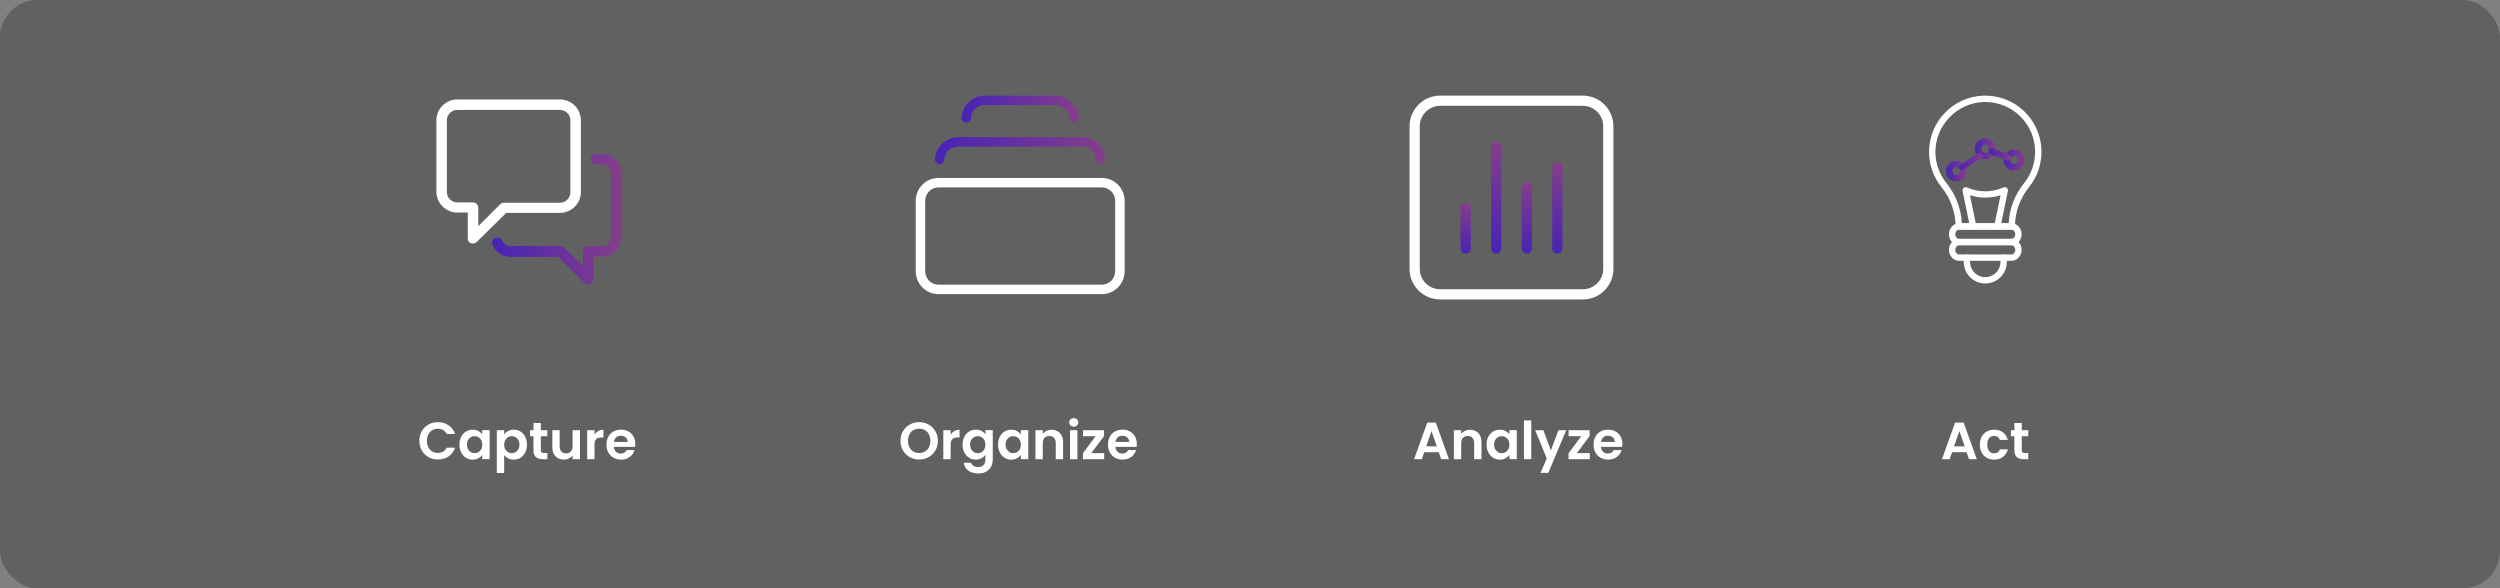 <?xml version="1.0" encoding="UTF-8"?>
<svg id="Capa_2" data-name="Capa 2" xmlns="http://www.w3.org/2000/svg" xmlns:xlink="http://www.w3.org/1999/xlink" viewBox="0 0 1551.77 365.15">
  <rect x="0" y="0" width="1551.77" height="365.15" fill="#808080" stroke="none"/>
  <defs>
    <style>
      .cls-1 {
        fill: url(#linear-gradient);
      }

      .cls-1, .cls-2, .cls-3, .cls-4, .cls-5, .cls-6, .cls-7, .cls-8, .cls-9, .cls-10, .cls-11, .cls-12, .cls-13, .cls-14, .cls-15 {
        stroke-width: 0px;
      }

      .cls-2 {
        fill: url(#linear-gradient-11);
      }

      .cls-3 {
        fill: url(#linear-gradient-12);
      }

      .cls-4 {
        fill: url(#linear-gradient-10);
      }

      .cls-5 {
        fill-rule: evenodd;
      }

      .cls-5, .cls-15 {
        fill: #fff;
      }

      .cls-6 {
        fill: url(#linear-gradient-4);
      }

      .cls-7 {
        fill: url(#linear-gradient-2);
      }

      .cls-8 {
        fill: url(#linear-gradient-3);
      }

      .cls-9 {
        fill: url(#linear-gradient-8);
      }

      .cls-10 {
        fill: url(#linear-gradient-9);
      }

      .cls-11 {
        fill: url(#linear-gradient-7);
      }

      .cls-12 {
        fill: url(#linear-gradient-5);
      }

      .cls-13 {
        fill: url(#linear-gradient-6);
      }

      .cls-14 {
        fill: #191919;
        opacity: .3;
      }
    </style>
    <linearGradient id="linear-gradient" x1="305.5" y1="136.04" x2="385.69" y2="136.04" gradientUnits="userSpaceOnUse">
      <stop offset="0" stop-color="#4723b6"/>
      <stop offset="1" stop-color="#853e8a"/>
    </linearGradient>
    <linearGradient id="linear-gradient-2" x1="1207.88" y1="106.18" x2="1220.79" y2="106.18" xlink:href="#linear-gradient"/>
    <linearGradient id="linear-gradient-3" x1="1243.75" y1="99.28" x2="1256.67" y2="99.28" xlink:href="#linear-gradient"/>
    <linearGradient id="linear-gradient-4" x1="1225.82" y1="92.38" x2="1238.73" y2="92.38" xlink:href="#linear-gradient"/>
    <linearGradient id="linear-gradient-5" x1="1215.92" y1="100.23" x2="1230.69" y2="100.23" xlink:href="#linear-gradient"/>
    <linearGradient id="linear-gradient-6" x1="1234.41" y1="95.82" x2="1247.99" y2="95.82" xlink:href="#linear-gradient"/>
    <linearGradient id="linear-gradient-7" x1="580.43" y1="93.52" x2="686.19" y2="93.52" xlink:href="#linear-gradient"/>
    <linearGradient id="linear-gradient-8" x1="596.92" y1="67.75" x2="669.56" y2="67.75" xlink:href="#linear-gradient"/>
    <linearGradient id="linear-gradient-9" x1="928.7" y1="157.41" x2="928.7" y2="87.82" xlink:href="#linear-gradient"/>
    <linearGradient id="linear-gradient-10" x1="947.68" y1="157.41" x2="947.68" y2="113.13" xlink:href="#linear-gradient"/>
    <linearGradient id="linear-gradient-11" x1="909.73" y1="157.41" x2="909.73" y2="125.78" xlink:href="#linear-gradient"/>
    <linearGradient id="linear-gradient-12" x1="966.66" y1="157.41" x2="966.66" y2="100.48" xlink:href="#linear-gradient"/>
  </defs>
  <g id="Layer_1" data-name="Layer 1">
    <g>
      <rect class="cls-14" width="1551.77" height="365.15" rx="23.2" ry="23.2"/>
      <g>
        <g>
          <path class="cls-15" d="M261.81,267.64c1.01-1.77,2.38-3.14,4.13-4.13,1.74-.99,3.7-1.48,5.86-1.48,2.53,0,4.75.65,6.66,1.95,1.91,1.3,3.24,3.1,4,5.39h-5.23c-.52-1.08-1.25-1.9-2.19-2.44-.94-.54-2.03-.81-3.27-.81-1.32,0-2.5.31-3.52.93-1.03.62-1.83,1.49-2.4,2.62-.57,1.13-.86,2.45-.86,3.96s.29,2.81.86,3.95c.57,1.14,1.38,2.01,2.4,2.63s2.2.93,3.52.93c1.23,0,2.32-.28,3.27-.83.94-.55,1.67-1.37,2.19-2.45h5.23c-.76,2.32-2.08,4.12-3.98,5.41-1.9,1.29-4.12,1.93-6.68,1.93-2.17,0-4.12-.49-5.86-1.48-1.74-.99-3.12-2.36-4.13-4.11-1.01-1.75-1.51-3.75-1.51-5.98s.5-4.23,1.51-5.99Z"/>
          <path class="cls-15" d="M286.27,271.1c.73-1.41,1.71-2.49,2.96-3.25,1.25-.76,2.64-1.14,4.17-1.14,1.34,0,2.52.27,3.52.81,1.01.54,1.81,1.22,2.42,2.05v-2.57h4.58v18h-4.58v-2.63c-.58.84-1.39,1.54-2.42,2.1-1.03.55-2.21.83-3.56.83-1.52,0-2.9-.39-4.14-1.17-1.25-.78-2.23-1.88-2.96-3.3-.73-1.42-1.09-3.05-1.09-4.89s.36-3.43,1.09-4.84ZM298.7,273.17c-.43-.79-1.02-1.4-1.75-1.82s-1.53-.63-2.37-.63-1.62.21-2.34.62c-.71.41-1.29,1.01-1.74,1.8-.44.79-.67,1.73-.67,2.81s.22,2.03.67,2.84c.44.81,1.03,1.44,1.75,1.87.73.43,1.5.65,2.32.65s1.64-.21,2.37-.63,1.32-1.03,1.75-1.82c.43-.79.65-1.74.65-2.84s-.22-2.05-.65-2.84Z"/>
          <path class="cls-15" d="M315.35,267.55c1.03-.55,2.2-.83,3.52-.83,1.54,0,2.93.38,4.17,1.14,1.25.76,2.23,1.84,2.96,3.23.73,1.4,1.09,3.02,1.09,4.86s-.36,3.47-1.09,4.89c-.73,1.42-1.71,2.52-2.96,3.3-1.25.78-2.64,1.17-4.17,1.17-1.32,0-2.49-.27-3.49-.81-1.01-.54-1.82-1.22-2.45-2.05v11.14h-4.55v-26.57h4.55v2.6c.58-.82,1.39-1.51,2.42-2.06ZM321.78,273.14c-.44-.79-1.03-1.39-1.75-1.8-.73-.41-1.51-.62-2.36-.62s-1.6.21-2.32.63c-.73.42-1.31,1.03-1.75,1.84-.44.8-.67,1.74-.67,2.83s.22,2.03.67,2.83c.44.8,1.03,1.41,1.75,1.84.73.42,1.5.63,2.32.63s1.63-.22,2.36-.65c.73-.43,1.31-1.05,1.75-1.85.44-.8.67-1.75.67-2.86s-.22-2.02-.67-2.81Z"/>
          <path class="cls-15" d="M335.7,270.75v8.71c0,.61.15,1.04.44,1.32.29.27.79.41,1.48.41h2.11v3.83h-2.86c-3.83,0-5.75-1.86-5.75-5.59v-8.67h-2.14v-3.74h2.14v-4.45h4.58v4.45h4.03v3.74h-4.03Z"/>
          <path class="cls-15" d="M360,267.01v18h-4.58v-2.27c-.58.78-1.35,1.39-2.29,1.84-.94.44-1.97.67-3.07.67-1.41,0-2.65-.3-3.74-.89-1.08-.6-1.93-1.47-2.55-2.63-.62-1.16-.93-2.54-.93-4.14v-10.56h4.55v9.91c0,1.43.36,2.53,1.07,3.3.71.77,1.69,1.15,2.92,1.15s2.24-.38,2.96-1.15c.71-.77,1.07-1.87,1.07-3.3v-9.91h4.58Z"/>
          <path class="cls-15" d="M371.32,267.56c.94-.54,2.02-.81,3.23-.81v4.78h-1.2c-1.43,0-2.51.34-3.23,1.01-.73.67-1.09,1.84-1.09,3.51v8.97h-4.55v-18h4.55v2.79c.58-.95,1.35-1.7,2.29-2.24Z"/>
          <path class="cls-15" d="M394.21,277.37h-13.16c.11,1.3.56,2.32,1.36,3.05s1.79,1.1,2.96,1.1c1.69,0,2.89-.73,3.61-2.18h4.91c-.52,1.73-1.52,3.16-2.99,4.27-1.47,1.12-3.28,1.67-5.43,1.67-1.73,0-3.29-.38-4.66-1.15-1.38-.77-2.45-1.86-3.22-3.27-.77-1.41-1.15-3.03-1.15-4.87s.38-3.5,1.14-4.91c.76-1.41,1.82-2.49,3.18-3.25,1.36-.76,2.93-1.14,4.71-1.14s3.24.37,4.6,1.1c1.35.74,2.4,1.78,3.15,3.14s1.12,2.91,1.12,4.66c0,.65-.04,1.23-.13,1.75ZM389.63,274.32c-.02-1.17-.44-2.11-1.27-2.81-.82-.7-1.83-1.06-3.02-1.06-1.13,0-2.07.34-2.84,1.02-.77.68-1.24,1.63-1.41,2.84h8.54Z"/>
        </g>
        <g>
          <path class="cls-15" d="M292.31,150.99c-1.52-.65-1.95-1.73-1.95-3.03v-16.03h-6.5c-7.15,0-13-5.85-13-13v-44.2c0-7.15,5.85-13,13-13h63.7c7.15,0,13,5.85,13,13v44.41c0,7.15-5.85,13-13,13h-33.36l-18.42,18.2c-.65.65-2.6,1.08-3.47.65ZM283.86,68.23c-3.47,0-6.5,2.82-6.5,6.5v44.41c0,3.47,2.82,6.5,6.5,6.5h9.75c1.73,0,3.25,1.52,3.25,3.25v11.48l13.65-13.65c.65-.65,1.52-.87,2.38-.87h34.66c3.47,0,6.5-2.82,6.5-6.5v-44.63c0-3.47-2.82-6.5-6.5-6.5h-63.7Z"/>
          <path class="cls-1" d="M365.11,176.56c-.87,0-1.73-.43-2.38-.87l-16.25-16.25h-29.68c-4.77,0-9.1-2.82-11.05-7.37-.65-1.73,0-3.47,1.73-4.33,1.73-.65,3.47,0,4.33,1.73.87,1.95,2.82,3.25,4.98,3.25h30.98c.87,0,1.73.43,2.38.87l11.7,11.7v-9.32c0-1.73,1.52-3.25,3.25-3.25h8.67c3.03,0,5.42-2.38,5.42-5.42v-39.86c0-3.03-2.38-5.42-5.42-5.42h-3.9c-1.73,0-3.25-1.52-3.25-3.25s1.52-3.25,3.25-3.25h3.9c6.5,0,11.92,5.42,11.92,11.92v39.86c0,6.5-5.42,11.92-11.92,11.92h-5.42v14.08c0,2.6-2.6,3.25-3.25,3.25Z"/>
        </g>
      </g>
      <g>
        <g>
          <path class="cls-15" d="M1220.71,280.69h-9.03l-1.5,4.32h-4.78l8.15-22.71h5.3l8.15,22.71h-4.81l-1.49-4.32ZM1219.48,277.05l-3.28-9.49-3.28,9.49h6.56Z"/>
          <path class="cls-15" d="M1230.03,271.12c.76-1.4,1.81-2.48,3.15-3.25,1.34-.77,2.88-1.15,4.61-1.15,2.23,0,4.08.56,5.54,1.67,1.46,1.12,2.44,2.68,2.94,4.69h-4.91c-.26-.78-.7-1.39-1.32-1.84s-1.38-.67-2.29-.67c-1.3,0-2.33.47-3.09,1.41-.76.94-1.14,2.28-1.14,4.01s.38,3.04,1.14,3.98c.76.94,1.79,1.41,3.09,1.41,1.84,0,3.04-.82,3.61-2.47h4.91c-.5,1.95-1.48,3.5-2.96,4.65-1.47,1.15-3.31,1.72-5.52,1.72-1.73,0-3.27-.38-4.61-1.15-1.34-.77-2.39-1.85-3.15-3.25s-1.14-3.03-1.14-4.89.38-3.49,1.14-4.89Z"/>
          <path class="cls-15" d="M1254.92,270.75v8.71c0,.61.15,1.04.44,1.32.29.27.79.41,1.48.41h2.11v3.83h-2.86c-3.83,0-5.75-1.86-5.75-5.59v-8.67h-2.14v-3.74h2.14v-4.45h4.58v4.45h4.03v3.74h-4.03Z"/>
        </g>
        <g>
          <path class="cls-15" d="M1215.81,142.53c-1.09,0-1.97-.88-1.97-1.97h0c0-8.79-3.09-17.44-8.7-24.37-11.07-13.67-10.2-33.45,2.02-46.11,6.31-6.56,14.74-10.36,23.76-10.7,19.26-.75,35.47,14.25,36.22,33.51.33,8.45-2.42,16.73-7.74,23.3-5.61,6.93-8.7,15.59-8.7,24.37,0,1.09-.88,1.97-1.97,1.97h-32.92ZM1217.74,138.59h29.07c.46-9.09,3.8-17.81,9.53-24.88,4.45-5.51,6.87-12.37,6.88-19.45,0-17.09-13.86-30.95-30.95-30.95-.4,0-.8,0-1.2.02-16.4.62-29.74,14.49-29.74,30.92,0,7.08,2.43,13.95,6.88,19.45,5.74,7.07,9.07,15.79,9.53,24.88h0Z"/>
          <path class="cls-15" d="M1248.49,152.21h-32.43c-3.49,0-6.34-3.05-6.34-6.81s2.84-6.81,6.34-6.81h32.43c3.49,0,6.34,3.05,6.34,6.81s-2.84,6.81-6.34,6.81ZM1216.06,142.53c-1.32,0-2.39,1.29-2.39,2.87s1.07,2.87,2.39,2.87h32.43c1.32,0,2.39-1.29,2.39-2.87s-1.07-2.87-2.39-2.87h-32.43Z"/>
          <path class="cls-15" d="M1248.49,161.88h-32.43c-3.49,0-6.34-3.05-6.34-6.81s2.84-6.81,6.34-6.81h32.43c3.49,0,6.34,3.06,6.34,6.81s-2.84,6.81-6.34,6.81ZM1216.06,152.21c-1.32,0-2.39,1.29-2.39,2.87s1.07,2.87,2.39,2.87h32.43c1.32,0,2.39-1.29,2.39-2.87s-1.07-2.87-2.39-2.87h-32.43Z"/>
          <path class="cls-7" d="M1214.34,112.64c-3.57,0-6.46-2.89-6.46-6.46,0-3.57,2.89-6.46,6.46-6.46,3.57,0,6.46,2.89,6.46,6.46h0c0,3.57-2.89,6.45-6.46,6.46ZM1214.34,103.67c-1.39,0-2.51,1.13-2.51,2.51s1.13,2.51,2.51,2.51,2.51-1.13,2.51-2.51c0-1.39-1.13-2.51-2.51-2.51Z"/>
          <path class="cls-8" d="M1250.21,105.74c-3.57,0-6.46-2.89-6.46-6.45s2.89-6.46,6.45-6.46c3.57,0,6.46,2.89,6.46,6.45h0c0,3.56-2.89,6.45-6.45,6.46ZM1250.21,96.77c-1.39,0-2.51,1.12-2.51,2.51s1.12,2.51,2.51,2.51c1.39,0,2.51-1.12,2.51-2.51h0c0-1.39-1.13-2.51-2.51-2.51Z"/>
          <path class="cls-6" d="M1232.27,98.84c-3.57,0-6.46-2.89-6.46-6.46,0-3.57,2.89-6.46,6.46-6.46,3.57,0,6.46,2.89,6.46,6.46h0c0,3.56-2.89,6.45-6.46,6.46h0ZM1232.27,89.87c-1.39,0-2.51,1.13-2.51,2.51,0,1.39,1.13,2.51,2.51,2.51,1.39,0,2.51-1.13,2.51-2.51h0c0-1.39-1.13-2.51-2.51-2.51h0Z"/>
          <path class="cls-12" d="M1217.89,105.42c-1.09,0-1.97-.75-1.97-1.67,0-.52.28-1,.77-1.32l10.83-7.04c.86-.56,2.1-.43,2.76.3.66.73.5,1.78-.36,2.34l-10.83,7.04c-.34.23-.77.35-1.2.35h0Z"/>
          <path class="cls-13" d="M1246.02,99.64c-.24,0-.48-.05-.7-.13l-9.56-3.68c-1.03-.35-1.58-1.47-1.24-2.5.35-1.03,1.47-1.58,2.5-1.24.05.02.1.04.15.06l9.56,3.68c1.02.39,1.52,1.53,1.13,2.55-.29.76-1.02,1.26-1.84,1.26Z"/>
          <path class="cls-15" d="M1232.27,175.96c-7.38,0-13.36-5.99-13.37-13.37v-2.68c0-1.09.88-1.97,1.97-1.97s1.97.88,1.97,1.97v2.68c0,5.21,4.22,9.43,9.43,9.43s9.43-4.22,9.43-9.43v-2.68c0-1.09.88-1.97,1.97-1.97s1.97.88,1.97,1.97v2.68c0,7.38-5.99,13.36-13.37,13.37Z"/>
          <path class="cls-15" d="M1239.79,142.53c-.13,0-.27-.01-.4-.04-1.07-.22-1.75-1.26-1.54-2.33,0,0,0,0,0,0l3.9-18.97c-6.31,1.96-12.67,1.96-18.98,0l3.9,18.97c.22,1.07-.47,2.11-1.53,2.33-1.07.22-2.11-.47-2.33-1.53h0l-4.62-22.43c-.22-1.07.47-2.11,1.53-2.33.39-.08.8-.04,1.17.12,7.65,3.24,15.08,3.24,22.73,0,1-.43,2.16.04,2.58,1.04.16.37.2.78.12,1.17l-4.62,22.43c-.19.92-.99,1.57-1.93,1.57h0Z"/>
        </g>
      </g>
      <g>
        <g>
          <path class="cls-15" d="M564.7,283.74c-1.78-1-3.18-2.38-4.22-4.14-1.04-1.77-1.56-3.76-1.56-5.99s.52-4.2,1.56-5.96c1.04-1.77,2.45-3.15,4.22-4.14,1.78-1,3.73-1.49,5.85-1.49s4.1.5,5.86,1.49c1.76,1,3.16,2.38,4.19,4.14,1.03,1.77,1.54,3.75,1.54,5.96s-.51,4.23-1.54,5.99c-1.03,1.77-2.43,3.15-4.21,4.14-1.78,1-3.73,1.49-5.85,1.49s-4.07-.5-5.85-1.49ZM574.16,280.25c1.04-.62,1.85-1.5,2.44-2.65.58-1.15.88-2.48.88-4s-.29-2.84-.88-3.98c-.58-1.14-1.4-2.01-2.44-2.62-1.04-.61-2.24-.91-3.61-.91s-2.57.3-3.62.91c-1.05.61-1.87,1.48-2.45,2.62-.58,1.14-.88,2.46-.88,3.98s.29,2.85.88,4c.58,1.15,1.4,2.03,2.45,2.65,1.05.62,2.26.93,3.62.93s2.57-.31,3.61-.93Z"/>
          <path class="cls-15" d="M592.37,267.56c.94-.54,2.02-.81,3.23-.81v4.78h-1.2c-1.43,0-2.51.34-3.23,1.01-.73.67-1.09,1.84-1.09,3.51v8.97h-4.55v-18h4.55v2.79c.58-.95,1.35-1.7,2.29-2.24Z"/>
          <path class="cls-15" d="M609.24,267.51c1.02.53,1.82,1.22,2.4,2.06v-2.57h4.58v18.13c0,1.67-.34,3.16-1.01,4.47-.67,1.31-1.68,2.35-3.02,3.12-1.34.77-2.97,1.15-4.87,1.15-2.56,0-4.65-.6-6.29-1.79-1.64-1.19-2.56-2.82-2.78-4.87h4.52c.24.82.75,1.48,1.54,1.97s1.75.73,2.88.73c1.32,0,2.39-.4,3.22-1.19s1.23-1.99,1.23-3.59v-2.79c-.58.84-1.39,1.55-2.42,2.11-1.03.56-2.2.84-3.52.84-1.52,0-2.9-.39-4.16-1.17-1.26-.78-2.25-1.88-2.97-3.3-.73-1.42-1.09-3.05-1.09-4.89s.36-3.43,1.09-4.84c.73-1.41,1.71-2.49,2.96-3.25,1.25-.76,2.64-1.14,4.17-1.14,1.34,0,2.52.27,3.54.8ZM611,273.17c-.43-.79-1.02-1.4-1.75-1.82s-1.53-.63-2.37-.63-1.62.21-2.34.62c-.71.41-1.29,1.01-1.74,1.8-.44.79-.67,1.73-.67,2.81s.22,2.03.67,2.84c.44.81,1.03,1.44,1.75,1.87.73.43,1.5.65,2.32.65s1.64-.21,2.37-.63,1.32-1.03,1.75-1.82c.43-.79.65-1.74.65-2.84s-.22-2.05-.65-2.84Z"/>
          <path class="cls-15" d="M620.6,271.1c.73-1.41,1.71-2.49,2.96-3.25,1.25-.76,2.64-1.14,4.17-1.14,1.34,0,2.52.27,3.52.81,1.01.54,1.81,1.22,2.42,2.05v-2.57h4.58v18h-4.58v-2.63c-.58.84-1.39,1.54-2.42,2.1-1.03.55-2.21.83-3.56.83-1.52,0-2.9-.39-4.14-1.17-1.25-.78-2.23-1.88-2.96-3.3-.73-1.42-1.09-3.05-1.09-4.89s.36-3.43,1.09-4.84ZM633.02,273.17c-.43-.79-1.02-1.4-1.75-1.82s-1.53-.63-2.37-.63-1.62.21-2.34.62c-.71.41-1.29,1.01-1.74,1.8-.44.79-.67,1.73-.67,2.81s.22,2.03.67,2.84c.44.81,1.03,1.44,1.75,1.87.73.43,1.5.65,2.32.65s1.64-.21,2.37-.63,1.32-1.03,1.75-1.82c.43-.79.65-1.74.65-2.84s-.22-2.05-.65-2.84Z"/>
          <path class="cls-15" d="M657.88,268.78c1.32,1.35,1.98,3.24,1.98,5.67v10.56h-4.55v-9.94c0-1.43-.36-2.53-1.07-3.3-.71-.77-1.69-1.15-2.92-1.15s-2.25.38-2.97,1.15c-.73.77-1.09,1.87-1.09,3.3v9.94h-4.55v-18h4.55v2.24c.61-.78,1.38-1.39,2.32-1.84.94-.44,1.98-.67,3.1-.67,2.14,0,3.88.68,5.2,2.03Z"/>
          <path class="cls-15" d="M664.49,264.1c-.53-.51-.8-1.14-.8-1.9s.27-1.39.8-1.9c.53-.51,1.2-.76,2-.76s1.47.25,2,.76c.53.51.8,1.14.8,1.9s-.27,1.39-.8,1.9c-.53.51-1.2.76-2,.76s-1.47-.25-2-.76ZM668.73,267.01v18h-4.55v-18h4.55Z"/>
          <path class="cls-15" d="M677.37,281.27h8.02v3.74h-13.19v-3.67l7.86-10.59h-7.83v-3.74h13.06v3.67l-7.93,10.59Z"/>
          <path class="cls-15" d="M705.5,277.37h-13.16c.11,1.3.56,2.32,1.36,3.05s1.79,1.1,2.96,1.1c1.69,0,2.89-.73,3.61-2.18h4.91c-.52,1.73-1.52,3.16-2.99,4.27-1.47,1.12-3.28,1.67-5.43,1.67-1.73,0-3.29-.38-4.66-1.15-1.38-.77-2.45-1.86-3.22-3.27-.77-1.41-1.15-3.03-1.15-4.87s.38-3.5,1.14-4.91c.76-1.41,1.82-2.49,3.18-3.25,1.36-.76,2.93-1.14,4.71-1.14s3.24.37,4.6,1.1c1.35.74,2.4,1.78,3.15,3.14s1.12,2.91,1.12,4.66c0,.65-.04,1.23-.13,1.75ZM700.92,274.32c-.02-1.17-.44-2.11-1.27-2.81-.82-.7-1.83-1.06-3.02-1.06-1.13,0-2.07.34-2.84,1.02-.77.68-1.24,1.63-1.41,2.84h8.54Z"/>
        </g>
        <g id="Layer_23" data-name="Layer 23">
          <path class="cls-15" d="M683.87,110.44h-101.27c-7.84,0-14.2,6.36-14.2,14.2v43.77c.02,7.83,6.37,14.17,14.2,14.17h101.27c7.83,0,14.18-6.34,14.2-14.17v-43.77c0-7.84-6.36-14.2-14.2-14.2ZM692.2,168.41c-.02,4.59-3.74,8.3-8.33,8.3h-101.27c-4.59,0-8.32-3.71-8.33-8.3v-43.77c0-4.6,3.73-8.33,8.33-8.33h101.27c4.6,0,8.33,3.73,8.33,8.33h0v43.77Z"/>
          <path class="cls-11" d="M583.19,101.93c1.62,0,2.93-1.31,2.93-2.93.28-4.61,4.18-8.16,8.8-8.01h76.45c4.67-.23,8.66,3.34,8.95,8.01,0,1.62,1.31,2.93,2.93,2.93s2.93-1.31,2.93-2.93c-.29-7.91-6.9-14.11-14.82-13.88h-76.28c-7.86-.15-14.38,6.02-14.67,13.88,0,1.55,1.21,2.84,2.76,2.93Z"/>
          <path class="cls-9" d="M599.73,76.14c1.62,0,2.93-1.31,2.93-2.93.27-4.61,4.18-8.16,8.8-7.98h43.42c4.62-.18,8.53,3.37,8.8,7.98,0,1.62,1.31,2.93,2.93,2.93s2.93-1.31,2.93-2.93c-.27-7.85-6.81-14.03-14.67-13.85h-43.3c-7.86-.18-14.4,5.99-14.67,13.85,0,1.58,1.24,2.87,2.82,2.93Z"/>
        </g>
      </g>
      <g>
        <g>
          <path class="cls-15" d="M893.07,280.69h-9.03l-1.5,4.32h-4.78l8.15-22.71h5.3l8.15,22.71h-4.81l-1.49-4.32ZM891.83,277.05l-3.28-9.49-3.28,9.49h6.56Z"/>
          <path class="cls-15" d="M917.6,268.78c1.32,1.35,1.98,3.24,1.98,5.67v10.56h-4.55v-9.94c0-1.43-.36-2.53-1.07-3.3-.71-.77-1.69-1.15-2.92-1.15s-2.25.38-2.97,1.15c-.73.77-1.09,1.87-1.09,3.3v9.94h-4.55v-18h4.55v2.24c.61-.78,1.38-1.39,2.32-1.84.94-.44,1.98-.67,3.1-.67,2.14,0,3.88.68,5.2,2.03Z"/>
          <path class="cls-15" d="M923.82,271.1c.73-1.41,1.71-2.49,2.96-3.25,1.25-.76,2.64-1.14,4.17-1.14,1.34,0,2.52.27,3.53.81,1.01.54,1.81,1.22,2.42,2.05v-2.57h4.58v18h-4.58v-2.63c-.58.84-1.39,1.54-2.42,2.1-1.03.55-2.21.83-3.56.83-1.52,0-2.9-.39-4.14-1.17-1.25-.78-2.23-1.88-2.96-3.3-.73-1.42-1.09-3.05-1.09-4.89s.36-3.43,1.09-4.84ZM936.24,273.17c-.43-.79-1.02-1.4-1.75-1.82-.74-.42-1.53-.63-2.37-.63s-1.62.21-2.34.62c-.71.41-1.29,1.01-1.74,1.8-.44.79-.67,1.73-.67,2.81s.22,2.03.67,2.84c.44.81,1.03,1.44,1.75,1.87.73.43,1.5.65,2.32.65s1.63-.21,2.37-.63c.74-.42,1.32-1.03,1.75-1.82.43-.79.65-1.74.65-2.84s-.22-2.05-.65-2.84Z"/>
          <path class="cls-15" d="M950.47,260.97v24.04h-4.55v-24.04h4.55Z"/>
          <path class="cls-15" d="M972.18,267.01l-11.14,26.51h-4.84l3.9-8.97-7.21-17.54h5.1l4.65,12.57,4.71-12.57h4.84Z"/>
          <path class="cls-15" d="M978.77,281.27h8.02v3.74h-13.19v-3.67l7.86-10.59h-7.83v-3.74h13.06v3.67l-7.93,10.59Z"/>
          <path class="cls-15" d="M1006.9,277.37h-13.16c.11,1.3.56,2.32,1.36,3.05.8.74,1.79,1.1,2.96,1.1,1.69,0,2.89-.73,3.61-2.18h4.91c-.52,1.73-1.52,3.16-2.99,4.27-1.47,1.12-3.28,1.67-5.43,1.67-1.73,0-3.29-.38-4.66-1.15-1.38-.77-2.45-1.86-3.22-3.27-.77-1.41-1.15-3.03-1.15-4.87s.38-3.5,1.14-4.91c.76-1.41,1.82-2.49,3.18-3.25,1.37-.76,2.93-1.14,4.71-1.14s3.24.37,4.6,1.1c1.35.74,2.4,1.78,3.15,3.14.75,1.35,1.12,2.91,1.12,4.66,0,.65-.04,1.23-.13,1.75ZM1002.32,274.32c-.02-1.17-.44-2.11-1.27-2.81-.82-.7-1.83-1.06-3.02-1.06-1.13,0-2.07.34-2.84,1.02s-1.24,1.63-1.41,2.84h8.54Z"/>
        </g>
        <g>
          <path class="cls-10" d="M925.54,90.99c0-1.75,1.42-3.16,3.16-3.16s3.16,1.42,3.16,3.16v63.26c0,1.75-1.42,3.16-3.16,3.16s-3.16-1.42-3.16-3.16v-63.26Z"/>
          <path class="cls-4" d="M947.68,113.13c-1.75,0-3.16,1.42-3.16,3.16v37.96c0,1.75,1.42,3.16,3.16,3.16s3.16-1.42,3.16-3.16v-37.96c0-1.75-1.42-3.16-3.16-3.16Z"/>
          <path class="cls-2" d="M909.73,125.78c-1.75,0-3.16,1.42-3.16,3.16v25.3c0,1.75,1.42,3.16,3.16,3.16s3.16-1.42,3.16-3.16v-25.3c0-1.75-1.42-3.16-3.16-3.16Z"/>
          <path class="cls-3" d="M966.66,100.48c-1.75,0-3.16,1.42-3.16,3.16v50.61c0,1.75,1.42,3.16,3.16,3.16s3.16-1.42,3.16-3.16v-50.61c0-1.75-1.42-3.16-3.16-3.16Z"/>
          <path class="cls-5" d="M893.91,59.36h88.56c10.48,0,18.98,8.5,18.98,18.98v88.56c0,10.48-8.5,18.98-18.98,18.98h-88.56c-10.48,0-18.98-8.5-18.98-18.98v-88.56c0-10.48,8.5-18.98,18.98-18.98ZM982.47,179.55c6.98,0,12.65-5.67,12.65-12.65v-88.56c0-6.98-5.67-12.65-12.65-12.65h-88.56c-6.98,0-12.65,5.67-12.65,12.65v88.56c0,6.98,5.67,12.65,12.65,12.65h88.56Z"/>
        </g>
      </g>
    </g>
  </g>
</svg>
